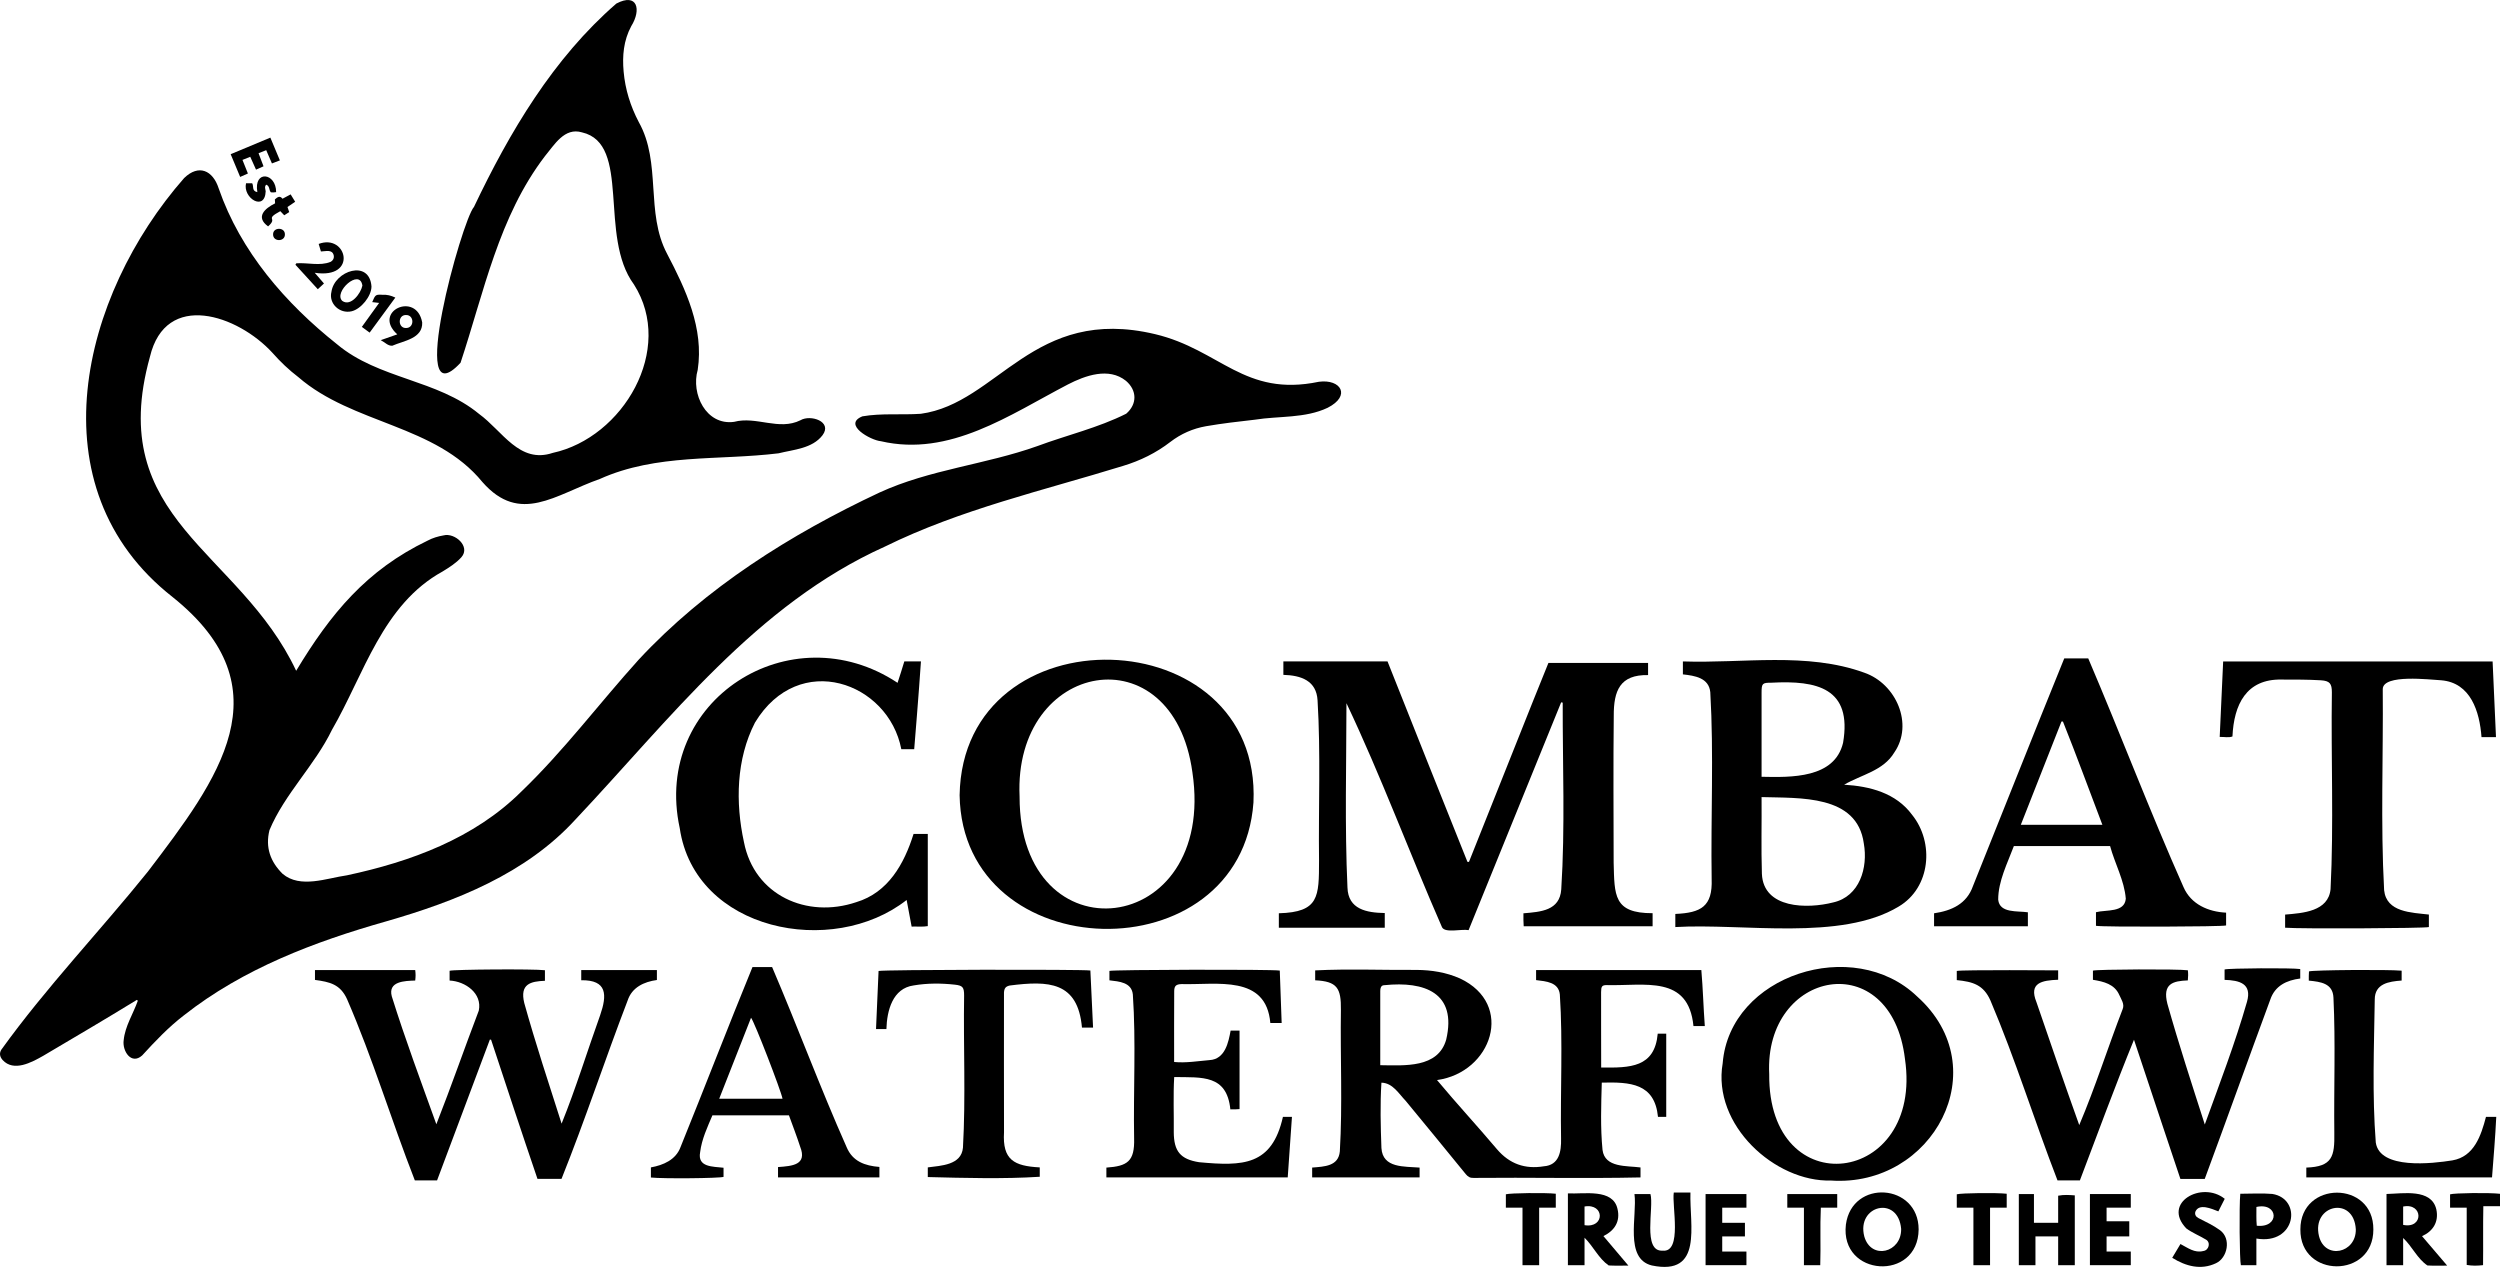 <svg viewBox="0 0 1628.79 825.42" xmlns="http://www.w3.org/2000/svg" data-name="Layer 1" id="Layer_1">
  <path d="m89.11,651.47c-20.19,12.39-40.63,24.4-61.02,36.45-7.62,4.31-19.12,10.58-26.39,2.7-1.86-2.17-2.25-4.36-.86-6.69,29.2-40.61,64.12-77.07,95.5-116.06,45.79-60.14,90.61-119.29,16.07-178.92-90.88-71.32-59.44-196.64,7.56-272.94,9.51-9.25,18.71-5.01,22.51,6.74,14.21,41.14,43.55,74.89,77.12,101.55,27.11,22.75,65.27,22.88,92.51,45.38,15.25,11.06,26.24,32.68,48.01,25.39,45.83-9.97,79.72-67.52,52.93-109.69-23.33-31.47-1.57-91.74-33.88-99.14-11.43-3.41-17.94,8.1-24.17,15.54-30.16,39.5-39.69,88.61-54.96,134.57-35.49,38.09.91-92.95,8.76-101.55,23.21-48.79,51.63-96.83,92.76-132.48,13.66-7.24,16.46,3.92,9.7,14.73-5.02,9.36-5.88,19.36-4.96,29.62,1.04,11.59,4.43,22.5,9.87,32.86,14.95,26.65,4.16,58.86,18.45,85.84,12.2,23.27,24.07,48.6,19.94,75.62-4.49,15.62,5.46,36.34,23.68,33.85,14.57-3.87,29.17,5.92,43.24-1.03,6.47-3.92,21.11.77,14.39,9.77-6.66,8.68-18.8,9.31-28.65,11.76-39.15,4.79-79.42.1-116.4,16.7-29.13,10.26-51.98,29.93-76.49,2.06-30.73-37.61-84.38-37.59-119.94-68.38-6.16-4.7-11.72-9.99-16.86-15.82-22.59-24.7-69.58-40.81-79.87,2.63-29.55,106.27,58.29,125.72,95.29,204.5,22.35-37.1,45.79-65.67,85.69-84.83,3.15-1.7,6.79-2.79,10.33-3.38,7.28-1.95,17.77,7.2,11.66,14.19-3.42,3.83-7.91,6.64-12.25,9.3-39.24,21.58-51.12,66.91-72.12,103.21-11.23,23.18-30.88,41.77-40.71,65.35-2.79,11.19.58,20.58,8.6,28.47,11.52,9.7,28.63,2.81,41.95.93,41.54-8.9,82.81-24,113.48-54.48,27.71-26.6,50.76-57.46,76.44-85.91,43.72-47.05,99.18-81.85,157-109,32.72-15.02,69.09-18.21,102.81-30.24,19.17-7.14,39.7-11.93,57.9-21.1,7.24-6.25,7.1-15.23-.17-21.43-11.17-8.97-26.51-3.48-37.88,2.4-37.87,19.72-76.9,47.38-121.78,36.95-6.68-.61-25.17-10.92-12.04-16.21,12.45-2.15,25.44-.8,38.05-1.66,50.28-6.85,73.18-70.8,152.68-51.88,42.41,10.11,57.99,41.17,106.71,31.01,14.23-1.89,21.15,9.07,5.67,16.95-14.73,6.99-31.7,5.24-47.47,7.77-10.63,1.21-21.27,2.42-31.8,4.25-8.48,1.48-16.36,4.95-23.24,10.25-9.25,7.14-19.57,12.2-30.66,15.56-52.27,16.13-105.98,28.33-155.31,52.62-83.94,37.75-139.97,112.47-201.51,177.71-32.34,35.44-78.13,53.42-123.29,66.42-46.78,13.27-93.32,30.86-131.86,61.24-10.05,7.71-18.71,16.85-27.22,26.14-7.08,6.38-13.06-2.88-12.04-9.94.9-9.16,6.2-17.16,9.22-25.72l-.7-.56v.05Z"></path>
  <path d="m1008.83,431.91s65.25,0,64.92,0v7.92c-18.34-.37-22.45,10.17-22.36,26.61-.35,31.83-.12,63.69-.07,95.53.57,21.37-.17,33.06,25.38,32.99v8.5h-83.99c-.21-2.15-.18-5.83-.17-8.43,11.33-.94,23.67-1.74,24.64-15.57,2.58-40.42.85-81.19.95-121.68-.34-.07-.67-.13-1.01-.2-20.1,49.46-40.19,98.92-60.3,148.41-4.65-.89-15.2,2.11-17.31-1.86-21.19-48.39-39.71-98.44-62.27-145.98-.03,39.99-1.17,80.11.66,120.06.42,14.27,12.47,16.44,24.3,16.65v9.58h-69.01v-9.43c26.3-.71,26.14-10.77,26.19-34.23-.43-34.8,1.13-69.68-.96-104.42-.7-13-10.85-16.35-22.28-16.68v-8.75h67.86c17.31,43.71,34.69,87.14,52.06,130.57.33.02.66.03.99.05,12.65-31.49,43.12-108.57,51.77-129.63h0Z"></path>
  <path d="m1043.19,695.5c18.81.25,34.87.1,36.85-22.05h5.54v54.22h-5.37c-2.16-22.01-18.18-22.75-36.62-22.33-.41,14.61-.94,29.3.48,43.85,1.47,11.74,15.83,10.22,24.75,11.42v6.5c-36.2.8-72.52-.06-108.74.32-2.29.11-3.72-.77-5.14-2.5-12.98-15.95-26.02-31.85-39.11-47.71-4.58-4.72-8.41-11.68-15.81-11.84-.9,14.07-.51,28.43,0,42.57.81,13.29,14.98,11.91,24.87,12.75v6.41h-70v-6.42c8.03-.66,17.13-.84,18.03-10.54,1.81-30.66.24-61.52.7-92.24.18-14.22-2.47-18.54-16.76-19.23v-6.46c21.95-1.11,44.12-.14,66.13-.31,9.68.09,19.2,1.57,28.16,5.54,35.98,16.82,20.76,61.34-14.91,66.22,12.76,15.32,26.23,29.85,39.08,45.08,8.16,9.55,18.23,13.12,30.51,11.1,10.02-.73,11.42-9.66,11.23-17.97-.54-31.28,1.24-62.74-.8-93.94-.81-8.07-8.96-8.59-15.47-9.39v-6.52h107.66c1.05,12.03,1.34,24.12,2.26,36.48h-7.39c-3.3-33.56-31.66-26.05-56.55-26.71-3.02,0-3.62.87-3.63,4.53-.08,15.85.09,33.23.05,49.16h0Zm-143.93-1.51c15.87.19,37.69,2.01,42.97-16.7,7.12-30.53-14.15-38.1-40.18-35.44-3.17-.11-2.76,3.49-2.79,5.72v46.42Z"></path>
  <path d="m1091.5,604v-8.55c16.68-.74,24.34-4.78,23.67-22.72-.62-40.55,1.46-81.3-.89-121.76-.95-9.37-10-10.73-17.85-11.6v-8.44c39.14,1.37,80.72-6.28,118.22,7.35,20.78,7.2,32.2,33.56,19.54,51.94-7.2,12.07-21.5,14.45-32.7,21.03,16.78.99,33.75,5.36,44.23,19.56,14.67,18.14,12.12,47.54-8.69,59.82-37.69,22.77-101.31,10.75-145.52,13.36h0Zm56.19-84.68c.15,16.85-.32,33.19.21,49.97.94,22.85,29.72,22.95,46.43,18.66,17.27-3.86,22.79-22.68,19.97-38.43-4.34-31.98-41.75-29.43-66.61-30.21Zm0-13.24c19.31.42,47.57,1.12,53.1-22.14,6.07-35.65-16.99-40.75-46.66-39.15-5.99-.02-6.44.46-6.44,6.51,0,18.33,0,36.44,0,54.78Z"></path>
  <path d="m625.2,518.09c2.11-121.35,197.1-115.56,191.45,4.75-8.09,112.63-189.56,108.49-191.45-4.75Zm39.07.84c-.16,106.4,128.68,92.37,112.6-15.74-12.57-91.69-116.64-73.14-112.6,15.74h0Z"></path>
  <path d="m319.15,677.32c-11.45,30.52-34.4,91.75-34.4,91.75h-14.47c-15.28-39.12-27.44-79.57-44.17-118.1-4.43-9.71-11.18-11.21-20.9-12.54v-6.4h65.31c.33,2.56.31,4.14,0,6.81-6.88.22-17.82.47-15.28,10.24,8.78,28.13,19.07,55.63,29.05,83.39,9.69-24.6,18.23-49.32,27.64-74,2.4-11.23-8.72-19.14-19.01-19.63v-6.36c2.56-.9,54.78-1.28,62.11-.36v6.88c-9.32.37-16.48,2.02-13.47,14.46,7.36,26.41,15.99,52.49,24.33,78.61,9.36-23.13,16.67-47.12,25.12-70.64,4.59-13.27,4.63-23.02-12.32-22.79v-6.63h49.29v6.48c-8.33,1.14-16.25,4.73-19.07,13.37-14.78,38.5-27.77,78.04-43.08,116.2h-15.66c-10.08-29.56-20.15-60.12-30.23-90.67-.28-.03-.55-.07-.83-.1h0Z"></path>
  <path d="m1274.87,638.57v-5.98c3.6-.84,66.05-.39,66.05-.39v6.12c-10.49.4-19.28,1.92-14.16,14.53,9.17,26.83,18.34,53.43,27.9,80.16,10.49-24.72,18.6-50.5,28.3-75.59,1.33-3.25-.93-6.26-2.19-9.14-3.11-7.13-10.09-8.76-17.19-9.92v-5.98c2.64-.87,56.18-1.13,61.85-.22.26,2.27.23,4.12-.02,6.59-9.71.37-16.64,2.1-13.33,15.21,7.44,26.42,15.99,52.54,24.38,78.67,9.58-26.47,19.73-52.85,27.48-79.91,3.4-11.91-4.86-14.03-14.59-14.32v-6.77c2.72-.84,43.86-1.11,49.29-.27v6.16c-8.96,1.15-16.48,4.74-19.53,13.78-14.37,38.89-28.29,77.9-42.69,116.79h-15.86s-20.15-60.12-30.24-90.69c-12.36,30.32-23.59,60.93-35.25,91.67h-14.57c-15.04-38.86-27.4-78.87-43.7-117.23-4.54-10.22-11.39-12.22-21.95-13.28h0Z"></path>
  <path d="m584.79,444.85c1.57-4.85,2.98-9.2,4.39-13.92h10.83c-1.24,19.14-4.39,57.18-4.39,57.18h-8.4c-8.33-43.58-66.66-64.73-95.34-17.34-12.23,23.79-12.79,52.13-7.18,77.87,6.74,34.71,41.04,50.01,73.19,39.13,20.78-6.27,31.18-24.9,37.31-44.44h9.27v60.05c-3.26.59-6.78.19-10.53.3-1.07-5.74-2.14-11.38-3.25-17.32-48.37,37.99-138.03,20.19-147.83-46.84-18.1-83.3,72.28-140.79,141.91-94.65h0Z"></path>
  <path d="m1344.88,428.95h15.64c21.13,49.48,40.23,99.88,62.09,149.04,4.88,11.22,16.15,16.07,27.73,16.62v8.34c-2.81.87-79.88,1.1-84.78.24v-8.87c6.65-1.74,18.65.4,19.43-8.79-.92-11.84-7.15-22.9-10.23-34.31h-62.69c-4.16,11.16-10.23,22.84-10.21,34.93.91,9.01,12.67,7.2,19.34,8.23v9.09h-61.12v-8.44c11.51-1.72,21.26-6.1,25.35-17.76,19.88-49.41,39.39-98.96,59.46-148.3v-.02Zm24.86,108.44c-8.71-22.85-16.71-44.84-25.71-67.32h-.94c-8.78,22.33-17.58,44.65-26.5,67.32h53.15,0Z"></path>
  <path d="m1582.45,595.84v8.16c-3.07.86-84.77,1.22-93.66.42v-8.55c11.54-.98,28.21-2,29.61-16.61,2.14-42.63.23-85.5.85-128.21,0-5.6-1.32-7.45-7.09-7.82-8.5-.52-17.04-.46-25.55-.48-23.2-.53-31.2,16.37-32.13,37.08-2.42.92-5.16.23-8.31.29.76-16.57,1.5-32.74,2.25-49.17h175.55c.73,16.37,1.45,32.54,2.2,49.29h-9.43c-1.23-16.62-7.03-35.49-26.32-37.03-7.28-.36-37.76-4.18-38.02,5.7.4,43.65-1.47,87.48.89,131.06,1.51,14.49,17.89,14.56,29.17,15.88h0Z"></path>
  <path d="m1192.89,769.14c-36.41,1.01-77.44-36.14-70.54-76.38,4.57-57.71,85.35-83.37,126.73-43.51,52.17,46.7,10.18,124.43-56.19,119.89Zm-40.21-69.32c-.85,85.53,100.55,72.75,88.44-9.87-8.92-74.29-91.93-58.15-88.44,9.87Z"></path>
  <path d="m807.57,722.59c-2.24.21-3.71.2-5.97.18-2.32-22.7-18.29-20.78-36.59-21.05-.7,12.02-.14,23.92-.28,35.93.07,12.42,4.3,17.64,16.53,19.55,28.51,2.63,47.43,2.33,54.59-29.55h5.88c-.92,13.17-1.83,26.2-2.75,39.43h-118.15v-6.37c13.71-.95,18.49-4.01,18.07-18.99-.56-31.24,1.29-62.67-.83-93.83-.85-7.9-8.84-8.43-15.26-9.19v-6.14c2.59-.83,105.29-1.11,110.99-.22.4,11.08.82,22.24,1.23,34.18h-7.38c-2.7-31.68-34.78-24.74-57.79-25.37-3.63.11-4.82,1.17-4.84,4.62-.11,15.29-.05,30.59-.05,46.13,7.63.76,15.4-.57,23.03-1.22,10.34-.55,12.41-11.95,13.78-19.23h5.81v51.12h0Z"></path>
  <path d="m424.07,767.19v-6.61c8.16-1.48,16.25-4.96,19.3-13.22,15.81-39.03,30.92-78.33,46.88-117.3h12.79c16.65,38.91,31.35,78.67,48.55,117.35,3.89,9.29,11.9,12.12,21.35,12.87v6.81h-66.05v-6.73c9.36-.68,19.12-1.37,14.43-13.25-2.23-6.91-4.87-13.68-7.31-20.44h-49.87c-3.28,7.75-6.94,15.44-8,24.01-1.87,9.89,8.27,9.31,15.25,10.12v5.96c-2.76.92-39.04,1.28-47.32.41h0Zm85.76-51.34c-.95-5.23-18.51-50.63-20.52-52.76-6.9,17.55-13.75,34.97-20.74,52.76h41.26Z"></path>
  <path d="m710.4,632.34c.58,12.62,1.16,25.04,1.75,37.17h-7.23c-2.66-30.07-21.78-30.66-47.11-27.42-2.69.64-3.51,1.82-3.7,4.59-.06,30.34-.02,60.7.02,91.04-1.07,17.99,6.53,21.98,23.29,22.86v6.1c-23.39,1.51-49.14.8-72.95.19v-6.29c8.71-1.17,21.86-1.47,22.91-12.82,1.86-32.96.23-66.1.75-99.13,0-5.35-.81-6.54-6.09-7.11-8.92-.97-17.9-1.01-26.75.5-13.77,1.87-17.44,16.42-17.78,28.44h-6.77c.56-12.93,1.11-25.44,1.66-37.85,3.19-.88,131.82-1.15,138.02-.31h0Z"></path>
  <path d="m1504.21,638.89c-.02-2.42,0-3.86.13-6.01,3.03-.93,51.28-1.3,60.37-.47v6.43c-8.41.62-17.5,2.01-17.52,12.32-.46,31-1.73,62.31.67,93.21,2.59,17.77,36.94,13.72,49.94,11.63,14.16-2.45,18.65-16.15,21.85-28.33h6.7c-.64,13.25-1.74,26.22-2.76,39.43h-120.99v-6.4c17-.57,18.51-7.24,18.24-22.68-.34-29.33.84-58.73-.56-88.02-.38-9.34-8.23-10.34-16.07-11.11h0Z"></path>
  <path d="m1546.28,801.06c.07,32.04-47.89,31.9-47.54-.08-.07-31.9,47.82-31.98,47.54.08Zm-11.43-.15c-1.29-22.07-28.94-16.09-23.99,4.44,3.89,15.58,24.27,11.17,23.99-4.44Z"></path>
  <path d="m1250.02,800.98c-.3,34.1-51.43,30.97-47.39-3.16,4-29.84,47.35-26.87,47.39,3.16Zm-11.39-.34c-1.94-22.09-29.3-15.36-24,5,4.46,15.48,24.28,10.55,24-5Z"></path>
  <path d="m1060.9,824.56c-4.89,0-8.86.14-12.82-.1-6.59-4.58-9.84-12.21-15.73-18.08v17.9h-10.84v-46.76c10.65.5,29.3-3.28,32.3,10.03,2,8.13-1.82,14.2-9.16,17.77,5.31,6.28,10.47,12.38,16.26,19.23Zm-28.55-38.51v12.17c13.32,2.18,13.21-14.42,0-12.17Z"></path>
  <path d="m1577.98,805.35c5.33,6.25,10.53,12.33,16.4,19.22-4.95,0-8.93.14-12.89-.1-6.63-4.48-9.77-12.21-15.8-17.9v17.72h-10.84v-46.39c10.76-.25,29.24-3.7,32.46,10.02,1.77,8.25-2.29,14.35-9.34,17.45h0Zm-12.29-7.32c13.43,2.79,13.16-14.58,0-11.95v11.95Z"></path>
  <path d="m1315.29,777.95h9.86v18.73h15.77v-17.66c3.78-.75,7.18-.47,10.84-.22v45.48h-10.84v-18.73h-14.79v18.73h-10.84v-46.34h0Z"></path>
  <path d="m1090.51,776.96h10.84c-.69,21.3,8.45,54.49-25.16,47.51-18.06-4.42-9.39-32.48-11.31-46.52h10.42c2.41,8.76-5.4,37.67,7.91,36.87,13.03,1.41,5.94-29.44,7.29-37.86h0Z"></path>
  <path d="m1415.23,819.48c2.04-3.41,3.69-6.17,5.37-8.98,4.81,2.5,9.25,6.02,14.84,4.56,3.75-.42,5.09-5.77,1.6-7.54-4.12-2.51-8.8-4.33-12.66-7.21-15.98-16.77,10.24-31.21,25.06-19.26-1.46,2.87-2.78,5.47-4.15,8.18-4.37-1.67-12.66-5.5-15.01.31-.46,1.86.42,3.19,1.98,4.03,4.79,2.45,9.74,4.75,14.11,7.92,7.55,5.57,4.8,18.09-2.6,21.51-9.8,4.66-19.64,2.02-28.53-3.52h0Z"></path>
  <path d="m1459.58,777.75c7.12,0,14.03-.46,20.86.12,19.77,3.16,15.33,33.48-10.37,29.06v17.35h-10.1c-.86-3.02-1.17-38.52-.39-46.53h0Zm10.74,20.83c15.14,1.64,14.25-15.42-.23-12.23.05,4.36-.18,7.81.23,12.23Z"></path>
  <path d="m1111.21,777.95h26.62v8.87h-15.77v9.86h14.79v8.87h-14.79v9.86h15.77v8.87h-26.62v-46.34Z"></path>
  <path d="m1388.24,815.41v8.87h-26.62v-46.34h26.62v8.87h-15.77v8.87h14.79v9.86h-14.79v9.86h15.77Z"></path>
  <path d="m1607.1,786.82h-10.84v-8.69c2.66-.88,25.38-1.18,32.53-.36v8.07h-10.86c-.28,13.5,0,25.73-.18,38.42-3.59.43-6.97.51-10.65-.13v-37.3h0Z"></path>
  <path d="m1175.29,824.28v-37.46h-10.84v-8.87h32.53v8.87h-10.68c-.6,12.6.04,24.91-.38,37.46h-10.64,0Z"></path>
  <path d="m1002.77,824.28h-10.84v-37.46h-10.84v-8.72c2.88-.84,25.83-1.12,32.53-.37v9.09h-10.84v37.46h0Z"></path>
  <path d="m1296.55,786.82v37.46h-10.84v-37.46h-10.84v-8.71c2.92-.85,25.9-1.12,32.53-.37v9.09h-10.84Z"></path>
  <path d="m242.02,186.74c-.06,6.27-6.79,14.62-12.95,16.07-7.76,1.82-15.08-5.03-13.13-12.74,1.96-13.67,24.87-21.37,26.09-3.33h0Zm-5.92-.66c-1.67-11.64-19.14,4.35-13.07,9.99,5.59,3.89,12.11-5.02,13.07-9.99Z"></path>
  <path d="m248.04,221.62c3.97-1.39,7.2-2.51,10.8-3.78-16.62-14.93,12.52-28.37,16.23-7.76.41,10.53-12.05,11.9-19.49,15.17-2.96.12-4.37-2-7.53-3.64h0Zm16.34-16.38c-5.38.02-5.21,8.81.33,8.46,5.42-.12,5.22-8.72-.33-8.46Z"></path>
  <path d="m193.06,171.55c7.34-.56,15.33,1.9,22.28-.93,1.63-.87,2.54-2.48,2.04-4.46-1.07-3.83-5.2-2.4-8.29-2.32-.51-1.74-1-3.35-1.47-4.92,18.38-6.95,25.78,23.15-2.58,18.79,2.19,2.52,3.99,4.62,6.03,6.98-1.3,1.21-2.54,2.37-4.02,3.74-4.99-5.46-9.78-10.71-14.57-15.95.2-.32.38-.62.58-.94h0Z"></path>
  <path d="m182.35,104.5c-1.97.76-3.45,1.32-5.18,1.98-1.29-2.99-2.45-5.69-3.73-8.64-1.71.68-3.16,1.26-4.99,1.99,1.09,2.86,2.12,5.57,3.24,8.52-1.6.71-3.05,1.35-4.89,2.17-1.29-2.89-2.48-5.52-3.76-8.37-1.74.7-3.21,1.29-5.07,2.03,1.2,3.01,2.33,5.83,3.54,8.86-1.74.77-3.18,1.4-5.05,2.23-2.06-4.95-4.02-9.64-6.18-14.81,8.65-3.61,17.08-7.13,25.86-10.8,2.07,4.96,4.03,9.65,6.2,14.83h0Z"></path>
  <path d="m247.02,197.36c-1.86-.22-3.16-.37-4.52-.53,2.05-4.89,2.24-5.02,6.69-4.77,3.15-.14,5.29.41,8.38,1.81-5.78,7.88-11.18,15.25-16.74,22.83-1.75-1.27-3.24-2.36-5.1-3.71,3.71-5.14,7.3-10.11,11.28-15.64h0Z"></path>
  <path d="m174.65,147.48c-8.32-6.07-2.23-11.63,4.57-14.99-.05-.84-.1-1.74-.14-2.56,1.67-1.5,3.25-2.71,4.97-.45,1.85-1,3.49-1.87,5.31-2.84,1.02,1.66,1.92,3.14,2.95,4.81-1.72,1.17-3.24,2.22-5.01,3.42.35,1.02.72,2.1,1.13,3.31-1.07.69-2.08,1.34-3.24,2.08-.87-.91-1.67-1.74-2.56-2.68-10.81,5.84-1.09,3.86-7.98,9.93v-.02Z"></path>
  <path d="m179.93,125.17c-1.45.22-2.21.29-3.44.14-1.41-1.45-.62-4.16-3.07-4.99-1.34,1.5-.43,2.94-.32,4.32-.55,13.41-15.08,4.35-12.8-5.25h3.99c1.19,1.94-.43,5.04,3.38,5.8-2.53-14.63,12.28-12.68,12.24,0h0Z"></path>
  <path d="m185.62,152.7c.12,4.91-7.69,4.99-7.7.09-.17-4.89,7.75-4.98,7.7-.09Z"></path>
</svg>